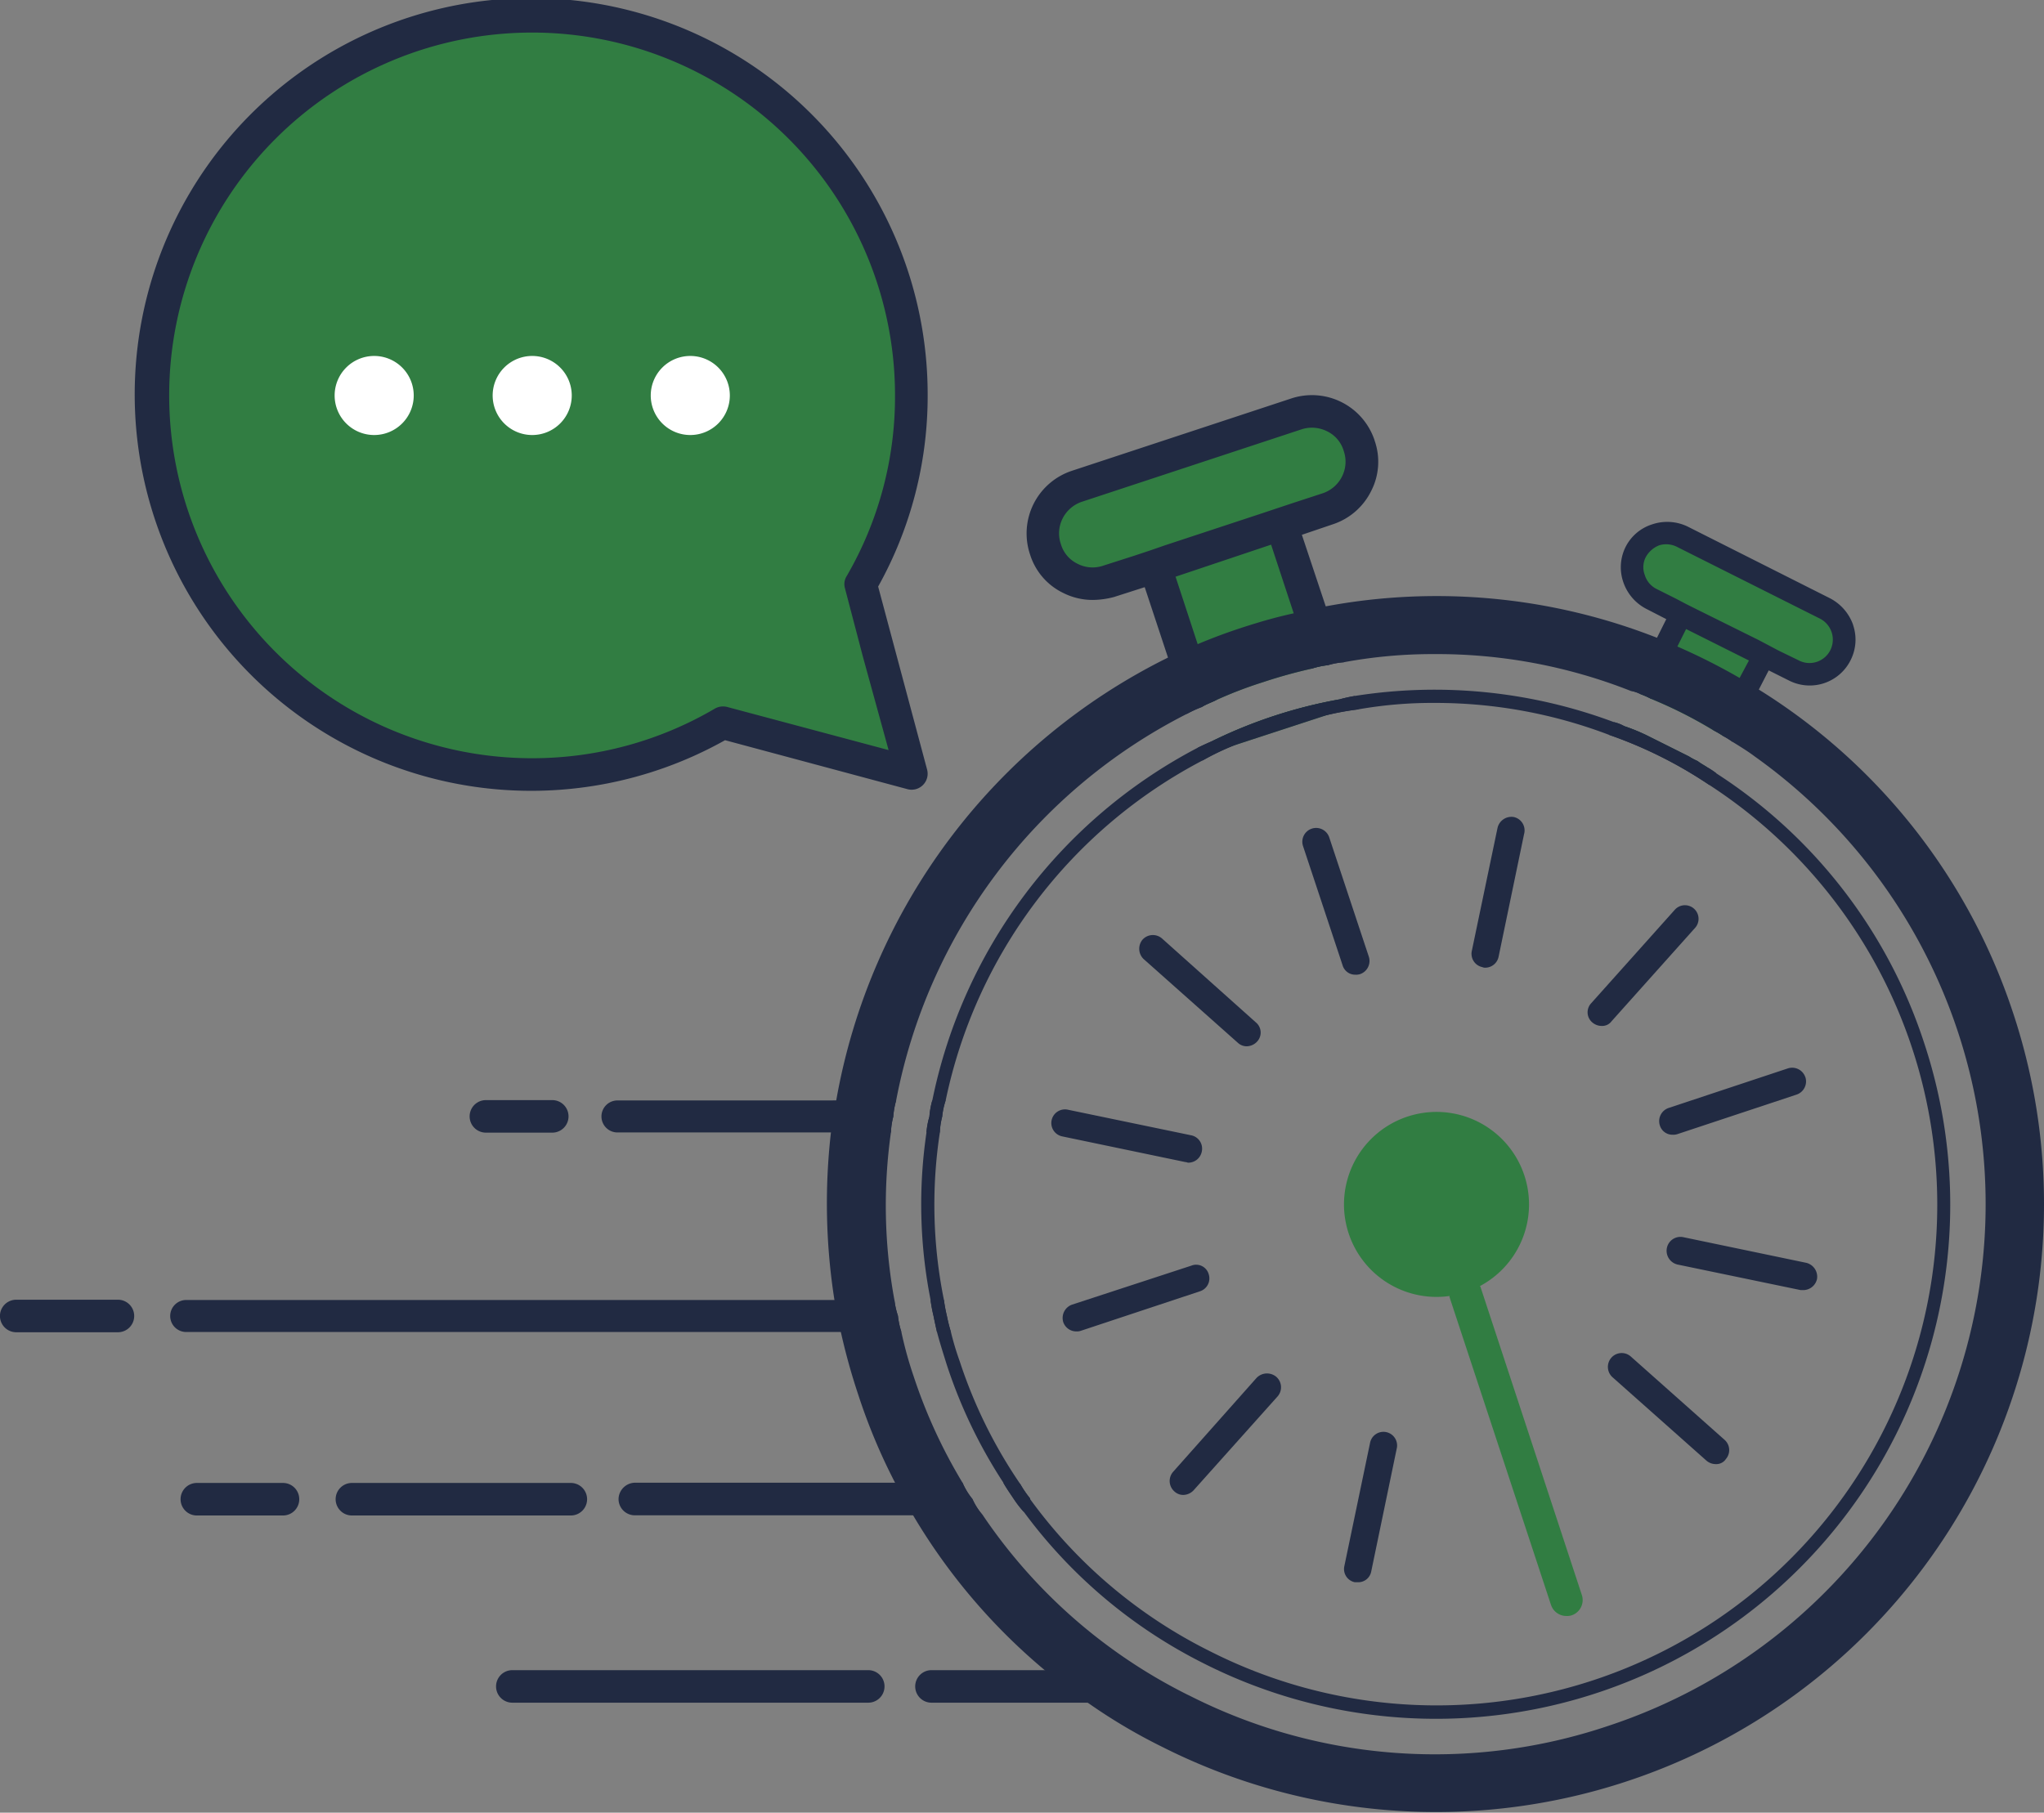 <svg id="Group_152" data-name="Group 152" xmlns="http://www.w3.org/2000/svg" xmlns:xlink="http://www.w3.org/1999/xlink" width="158.787" height="140.85" viewBox="0 0 158.787 140.85">
  <rect x="0" y="0" width="158.787" height="140.85" fill="#808080" stroke="none"/>
  <defs>
    <clipPath id="clip-path">
      <rect id="Rectangle_73" data-name="Rectangle 73" width="158.787" height="140.85" fill="none"/>
    </clipPath>
  </defs>
  <g id="Group_151" data-name="Group 151" transform="translate(0 0)" clip-path="url(#clip-path)">
    <path id="Path_405" data-name="Path 405" d="M59.02,49.731,61.538,59.1l-9.319-2.519L46.9,55.152A29.138,29.138,0,0,1,32.062,59.19,29.454,29.454,0,1,1,61.538,29.714,29.028,29.028,0,0,1,57.6,44.4Z" transform="translate(9.262 0.993)" fill="#317d42"/>
    <path id="Path_406" data-name="Path 406" d="M59.953,45.578A30.385,30.385,0,0,0,63.8,30.7,30.8,30.8,0,1,0,48.061,57.516l14.153,3.8a1.244,1.244,0,0,0,1.537-1.537Zm-26.9,13.339A28.193,28.193,0,1,1,61.264,30.7a27.755,27.755,0,0,1-3.753,14.062,1.167,1.167,0,0,0-.136.95l1.4,5.336,1.99,7.235L48.242,54.938a1.274,1.274,0,0,0-.995.136,28,28,0,0,1-14.2,3.843" transform="translate(8.265 0)" fill="#212a42"/>
    <path id="Path_407" data-name="Path 407" d="M11.894,9.187a3.072,3.072,0,1,1-3.07-3.07,3.07,3.07,0,0,1,3.07,3.07" transform="translate(20.246 21.542)" fill="#fff"/>
    <path id="Path_408" data-name="Path 408" d="M14.609,9.187a3.072,3.072,0,1,1-3.07-3.07,3.07,3.07,0,0,1,3.07,3.07" transform="translate(29.807 21.542)" fill="#fff"/>
    <path id="Path_409" data-name="Path 409" d="M17.325,9.187a3.072,3.072,0,1,1-3.07-3.07,3.07,3.07,0,0,1,3.07,3.07" transform="translate(39.372 21.542)" fill="#fff"/>
    <path id="Path_410" data-name="Path 410" d="M14.485,21.433H9.331a1.264,1.264,0,0,1,0-2.528h5.155a1.264,1.264,0,0,1,0,2.528" transform="translate(28.416 66.577)" fill="#212a42"/>
    <path id="Path_411" data-name="Path 411" d="M33.217,18.91a6.209,6.209,0,0,0-.226,1.266A5.692,5.692,0,0,0,32.81,21.4H11.6a1.244,1.244,0,1,1,0-2.487Z" transform="translate(36.403 66.595)" fill="#212a42"/>
    <path id="Path_412" data-name="Path 412" d="M17.409,18.91a5.726,5.726,0,0,0-.271,1.266,5.692,5.692,0,0,0-.181,1.221h-1.04a5.8,5.8,0,0,1,.226-1.221,6.21,6.21,0,0,1,.226-1.266Z" transform="translate(56.054 66.595)" fill="#212a42"/>
    <path id="Path_413" data-name="Path 413" d="M9.161,24.863h-7.9a1.264,1.264,0,0,1,0-2.528h7.9a1.264,1.264,0,0,1,0,2.528" transform="translate(0 78.657)" fill="#212a42"/>
    <path id="Path_414" data-name="Path 414" d="M59.719,24.827H4.193a1.244,1.244,0,1,1,0-2.487H59.177a5.922,5.922,0,0,0,.271,1.221,6.336,6.336,0,0,0,.271,1.266" transform="translate(10.308 78.674)" fill="#212a42"/>
    <path id="Path_415" data-name="Path 415" d="M17.57,24.827H16.484c-.09-.407-.181-.814-.271-1.266a11.563,11.563,0,0,1-.226-1.221h1.04a11.565,11.565,0,0,0,.226,1.221,12.949,12.949,0,0,0,.317,1.266" transform="translate(56.301 78.674)" fill="#212a42"/>
    <path id="Path_416" data-name="Path 416" d="M11.06,28.012H4.368a1.264,1.264,0,1,1,0-2.528H11.06a1.264,1.264,0,0,1,0,2.528" transform="translate(10.924 89.746)" fill="#212a42"/>
    <path id="Path_417" data-name="Path 417" d="M24.035,28.012H7.029a1.264,1.264,0,0,1,0-2.528H24.035a1.264,1.264,0,0,1,0,2.528" transform="translate(20.309 89.746)" fill="#212a42"/>
    <path id="Path_418" data-name="Path 418" d="M38.119,26.746a4.98,4.98,0,0,0,.814,1.266H11.893a1.264,1.264,0,0,1-1.266-1.266,1.294,1.294,0,0,1,1.266-1.266H37.35a5.27,5.27,0,0,0,.769,1.266" transform="translate(37.425 89.732)" fill="#212a42"/>
    <path id="Path_419" data-name="Path 419" d="M19.317,26.7v.045a1.038,1.038,0,0,1-.181.633.8.8,0,0,1-.317.362,8.318,8.318,0,0,1-.769-.995c-.271-.407-.588-.859-.814-1.266h.814a1.625,1.625,0,0,1,.5.09,8.336,8.336,0,0,0,.769,1.13" transform="translate(60.703 89.732)" fill="#212a42"/>
    <path id="Path_420" data-name="Path 420" d="M37.435,31.229H9.785a1.264,1.264,0,0,1,0-2.528h27.65a1.264,1.264,0,0,1,0,2.528" transform="translate(30.015 101.075)" fill="#212a42"/>
    <path id="Path_421" data-name="Path 421" d="M30.311,31.229H16.986a1.264,1.264,0,0,1,0-2.528H30.311a1.264,1.264,0,0,1,0,2.528" transform="translate(55.375 101.075)" fill="#212a42"/>
    <path id="Path_422" data-name="Path 422" d="M33.945,21.925a6.335,6.335,0,0,0-1.266.271,38.7,38.7,0,0,0-3.753,1.04,32.267,32.267,0,0,0-3.663,1.4c-.362.181-.769.317-1.13.543l-.723-2.17-.723-2.216-1.809-5.336-.407-1.221-.362-1.221-.452-1.311L29.469,8.45l.452,1.311.407,1.221L30.69,12.2,32.5,17.629l.723,2.125Z" transform="translate(69.225 29.758)" fill="#317d42"/>
    <path id="Path_423" data-name="Path 423" d="M30.92,12.834l-1.266.407-7.189,2.351-1.357.452-.09-.317-.181-.5a37.449,37.449,0,0,1,9.812-3.21l.136.452Z" transform="translate(73.381 42.33)" fill="#317d42"/>
    <path id="Path_424" data-name="Path 424" d="M37.255,26l-.045-.181-.181-.5a11.818,11.818,0,0,0-1.221.271A37.449,37.449,0,0,0,26,28.8c-.407.181-.814.362-1.176.543l.181.5.045.181c.045.09.09.226.136.317a20.3,20.3,0,0,1,2.442-1.176l7.189-2.351a21.959,21.959,0,0,1,2.487-.452A1,1,0,0,0,37.255,26m-1.809-5.471-.678-2.17-1.854-5.562-.407-1.221-.362-1.221L31.693,9.04a1.432,1.432,0,0,0-.633-.723,1.281,1.281,0,0,0-.995-.09l-9.812,3.256a1.251,1.251,0,0,0-.814,1.583l.452,1.357.407,1.221.407,1.221,1.809,5.471.723,2.216.723,2.17a9.323,9.323,0,0,1,1.176-.543c.362-.226.769-.362,1.13-.543l-.723-2.17-.723-2.17L23.1,16.049,22.7,14.828l-.407-1.221-.045-.136,7.416-2.442.045.136.407,1.221.407,1.176L32.281,18.9l.678,2.125.723,2.17a6.335,6.335,0,0,1,1.266-.271A5.8,5.8,0,0,1,36.17,22.7Z" transform="translate(68.222 28.761)" fill="#212a42"/>
    <path id="Path_425" data-name="Path 425" d="M40.046,14.664,23.035,20.28a3.9,3.9,0,1,1-2.446-7.4L37.6,7.267a3.9,3.9,0,1,1,2.442,7.4" transform="translate(63.089 24.891)" fill="#317d42"/>
    <path id="Path_426" data-name="Path 426" d="M44.675,10.326A5.126,5.126,0,0,0,38.164,7.07l-17,5.607a5.126,5.126,0,0,0-3.256,6.511,4.944,4.944,0,0,0,2.577,2.984,5.088,5.088,0,0,0,2.306.543,6.725,6.725,0,0,0,1.628-.226l2.4-.769,1.176-.407,1.221-.407,7.416-2.487,1.176-.362,1.221-.407,2.4-.814A5.091,5.091,0,0,0,44.4,14.26a4.964,4.964,0,0,0,.271-3.934M21.614,19.912A2.46,2.46,0,0,1,20.3,18.374a2.55,2.55,0,0,1,.136-1.99,2.6,2.6,0,0,1,1.537-1.311l17-5.607a2.56,2.56,0,0,1,.814-.136,2.638,2.638,0,0,1,1.176.271,2.46,2.46,0,0,1,1.311,1.537,2.55,2.55,0,0,1-.136,1.99,2.6,2.6,0,0,1-1.537,1.311l-2.351.769-1.221.407-1.221.407L28.4,18.465l-1.176.407L26,19.279l-2.4.769a2.55,2.55,0,0,1-1.99-.136" transform="translate(62.113 23.903)" fill="#212a42"/>
    <path id="Path_427" data-name="Path 427" d="M34.619,15.69l-.271.452-.09.226-6.421-3.256.136-.226.181-.407a14.488,14.488,0,0,1,1.763.723l3.256,1.628a4.943,4.943,0,0,0,.678.362c.226.181.5.317.769.5" transform="translate(98.033 43.95)" fill="#317d42"/>
    <path id="Path_428" data-name="Path 428" d="M38.587,13.436l-.452.859-.362.769-.407.769-.723,1.447-.995,1.99-1.04,2.08a6.807,6.807,0,0,0-.769-.452A34.652,34.652,0,0,0,29,18.455a6.4,6.4,0,0,0-.814-.362l1.04-2.035.995-2.035.723-1.4.362-.769.407-.769.452-.9Z" transform="translate(99.265 35.851)" fill="#317d42"/>
    <path id="Path_429" data-name="Path 429" d="M35.289,24.463c-.271-.181-.543-.317-.769-.5a4.943,4.943,0,0,1-.678-.362l-3.256-1.628a14.488,14.488,0,0,0-1.763-.723,3.029,3.029,0,0,0-.814-.317l-.181.407-.09.181a1.08,1.08,0,0,0-.09.407,33.825,33.825,0,0,1,7.777,3.889A.478.478,0,0,0,35.7,25.5l.045-.09.226-.5a5.891,5.891,0,0,0-.678-.452M40.9,13.294l-6.421-3.21a.887.887,0,0,0-.678-.045.711.711,0,0,0-.5.452l-.452.859-.362.769-1.13,2.261-1.04,2.035-1.04,2.08a2.874,2.874,0,0,1,.814.271,6.4,6.4,0,0,1,.814.362l1.04-2.035.995-2.035.678-1.356.407-.769.407-.769.045-.136,4.838,2.442-.045.09-.407.769-.362.814L37.776,17.5l-.995,2.035-1.04,2.035a6.807,6.807,0,0,1,.769.452,6.332,6.332,0,0,1,.723.452l1.04-2.035.995-2.035.769-1.492.407-.769.362-.769.452-.9a.89.89,0,0,0-.362-1.176" transform="translate(97.364 35.178)" fill="#212a42"/>
    <path id="Path_430" data-name="Path 430" d="M40.6,19.845l-11.078-5.58a2.7,2.7,0,1,1,2.428-4.816l11.078,5.575a2.7,2.7,0,0,1-2.428,4.82" transform="translate(98.749 32.254)" fill="#317d42"/>
    <path id="Path_431" data-name="Path 431" d="M45.9,16.981a3.719,3.719,0,0,0-1.809-2.08L33.054,9.339A3.649,3.649,0,0,0,30.3,9.158a3.485,3.485,0,0,0-2.08,1.763,3.536,3.536,0,0,0-.181,2.713,3.666,3.666,0,0,0,1.763,2.08l1.583.814.769.362.769.407L37.8,19.739l.769.362.769.407,1.537.769a3.549,3.549,0,0,0,4.838-1.583,3.522,3.522,0,0,0,.181-2.713m-4.205,2.758-1.583-.769-.769-.407-.769-.407-4.838-2.4-.814-.407-.769-.407-1.537-.769a1.787,1.787,0,0,1-.9-1.085,1.7,1.7,0,0,1,.09-1.4,2.044,2.044,0,0,1,1.04-.9,1.86,1.86,0,0,1,1.4.136l11.078,5.562a1.83,1.83,0,0,1,.814,2.442,1.812,1.812,0,0,1-2.442.814" transform="translate(98.061 31.582)" fill="#212a42"/>
    <path id="Path_432" data-name="Path 432" d="M106.358,42.653A46.794,46.794,0,0,0,86.6,17.513a3.9,3.9,0,0,0-.723-.452,4.294,4.294,0,0,0-.769-.452,48.452,48.452,0,0,0-4.838-2.442,6.407,6.407,0,0,0-.814-.362c-.271-.09-.543-.226-.769-.317a46.824,46.824,0,0,0-25.728-2.442,6.336,6.336,0,0,0-1.266.271,5.922,5.922,0,0,0-1.221.271c-1.266.271-2.532.633-3.8,1.04s-2.487.859-3.663,1.356c-.407.181-.769.317-1.13.5-.407.181-.814.362-1.176.543A47.565,47.565,0,0,0,14.93,49.436,10.514,10.514,0,0,0,14.7,50.7c-.045.407-.136.814-.181,1.221a48.372,48.372,0,0,0,.271,13.022l.271,1.221a12.4,12.4,0,0,0,.226,1.266,49.167,49.167,0,0,0,1.356,4.883A45.291,45.291,0,0,0,19.5,79.143a8.637,8.637,0,0,0,.678,1.266,11.5,11.5,0,0,0,.723,1.266A46.594,46.594,0,0,0,31.117,93.7c.543.407,1.04.859,1.583,1.266.588.452,1.176.859,1.763,1.266a43.374,43.374,0,0,0,5.788,3.436,47.228,47.228,0,0,0,66.107-57.018M42.286,95.647A41.591,41.591,0,0,1,26.324,81.675a4.98,4.98,0,0,1-.814-1.266,5.27,5.27,0,0,1-.769-1.266,40.458,40.458,0,0,1-3.8-8.275,29.7,29.7,0,0,1-.95-3.436,6.336,6.336,0,0,1-.271-1.266,5.922,5.922,0,0,1-.271-1.221,40.694,40.694,0,0,1-.271-13.022,5.692,5.692,0,0,1,.181-1.221,6.209,6.209,0,0,1,.226-1.266A42.608,42.608,0,0,1,42.15,19.412a9.323,9.323,0,0,1,1.176-.543c.362-.226.769-.362,1.13-.543a32.267,32.267,0,0,1,3.663-1.4,38.7,38.7,0,0,1,3.753-1.04,6.335,6.335,0,0,1,1.266-.271,5.8,5.8,0,0,1,1.221-.226,38.014,38.014,0,0,1,7.1-.633A40.975,40.975,0,0,1,76.605,17.6a2.874,2.874,0,0,1,.814.271,6.4,6.4,0,0,1,.814.362,34.652,34.652,0,0,1,4.838,2.442,6.807,6.807,0,0,1,.769.452,6.332,6.332,0,0,1,.723.452c.588.362,1.176.723,1.718,1.13A42.694,42.694,0,0,1,74.887,98.043a42.135,42.135,0,0,1-32.6-2.4" transform="translate(50.033 36.069)" fill="#212a42"/>
    <path id="Path_433" data-name="Path 433" d="M93.739,39.286A39.462,39.462,0,0,0,77.6,18.35a5.891,5.891,0,0,0-.678-.452c-.271-.181-.543-.317-.769-.5a4.943,4.943,0,0,1-.678-.362l-3.256-1.628a14.488,14.488,0,0,0-1.763-.723,3.029,3.029,0,0,0-.814-.317,39.8,39.8,0,0,0-20.121-2.035,11.818,11.818,0,0,0-1.221.271,37.449,37.449,0,0,0-9.812,3.21c-.407.181-.814.362-1.176.543a39.892,39.892,0,0,0-20.619,27.4,6.21,6.21,0,0,0-.226,1.266,5.8,5.8,0,0,0-.226,1.221,38.276,38.276,0,0,0,.317,13.022,11.563,11.563,0,0,0,.226,1.221c.09.452.181.859.271,1.266.226.859.5,1.718.769,2.577a38.674,38.674,0,0,0,4.386,9.134c.226.407.543.859.814,1.266a8.317,8.317,0,0,0,.769.995,39.112,39.112,0,0,0,14.017,11.8A39.952,39.952,0,0,0,93.739,39.286M38.3,86.582A38.345,38.345,0,0,1,24.286,74.736V74.69a8.337,8.337,0,0,1-.769-1.13,37.509,37.509,0,0,1-4.7-9.541,21.458,21.458,0,0,1-.678-2.261,12.949,12.949,0,0,1-.317-1.266,11.565,11.565,0,0,1-.226-1.221,37.165,37.165,0,0,1-.317-13.022,5.692,5.692,0,0,1,.181-1.221,5.726,5.726,0,0,1,.271-1.266A38.716,38.716,0,0,1,37.67,17.356a20.3,20.3,0,0,1,2.442-1.176c1.13-.5,2.306-.95,3.482-1.357a37.518,37.518,0,0,1,3.708-.995,21.959,21.959,0,0,1,2.487-.452,33.237,33.237,0,0,1,5.969-.5,37.928,37.928,0,0,1,13.52,2.487,33.825,33.825,0,0,1,7.777,3.889A38.9,38.9,0,0,1,38.3,86.582" transform="translate(55.734 41.743)" fill="#212a42"/>
    <path id="Path_434" data-name="Path 434" d="M33.745,32.694a9.175,9.175,0,0,1-1.176.5,6.23,6.23,0,0,1-1.176.271,7.187,7.187,0,1,1,2.351-.769" transform="translate(81.227 67.235)" fill="#317d42"/>
    <path id="Path_435" data-name="Path 435" d="M35.208,46.727a1.251,1.251,0,0,1-.814,1.583,1.124,1.124,0,0,1-.362.045,1.262,1.262,0,0,1-1.221-.859L24.943,23.621c0-.045-.045-.09,0-.136a1.243,1.243,0,0,1,.769-1.492,1.3,1.3,0,0,1,1.583.723c0,.045.045.045.045.09Z" transform="translate(87.678 77.212)" fill="#317d42"/>
    <path id="Path_436" data-name="Path 436" d="M27.536,24.227a1.08,1.08,0,0,1-.678,1.356,1,1,0,0,1-.362.045,1.017,1.017,0,0,1-.995-.723l-3.075-9.269a1.072,1.072,0,0,1,2.035-.678Z" transform="translate(78.8 50.109)" fill="#212a42"/>
    <path id="Path_437" data-name="Path 437" d="M28.726,24.351a1.132,1.132,0,0,1-.814.362,1,1,0,0,1-.678-.271L19.908,17.93a1.109,1.109,0,0,1-.09-1.492,1.08,1.08,0,0,1,1.537-.09l7.28,6.511a1.025,1.025,0,0,1,.09,1.492" transform="translate(68.929 56.587)" fill="#212a42"/>
    <path id="Path_438" data-name="Path 438" d="M29.744,22.346a1.064,1.064,0,0,1-1.04.859c-.09,0-.136-.045-.226-.045l-9.541-1.99a1.06,1.06,0,1,1,.407-2.08l9.586,1.99a1.056,1.056,0,0,1,.814,1.266" transform="translate(63.615 67.138)" fill="#212a42"/>
    <path id="Path_439" data-name="Path 439" d="M29.611,22.485a1.05,1.05,0,0,1-.678,1.311l-9.269,3.075a.883.883,0,0,1-.317.045,1.073,1.073,0,0,1-1.04-.723,1.1,1.1,0,0,1,.678-1.356l9.269-3.03a1.013,1.013,0,0,1,1.357.678" transform="translate(64.291 76.539)" fill="#212a42"/>
    <path id="Path_440" data-name="Path 440" d="M28.468,25.4l-6.511,7.28a1.132,1.132,0,0,1-.814.362,1,1,0,0,1-.678-.271,1.08,1.08,0,0,1-.09-1.537l6.466-7.28a1.123,1.123,0,0,1,1.537-.09,1.08,1.08,0,0,1,.09,1.537" transform="translate(70.769 83.119)" fill="#212a42"/>
    <path id="Path_441" data-name="Path 441" d="M27.189,25.887,25.2,35.473a1.025,1.025,0,0,1-1.04.814h-.226a1.045,1.045,0,0,1-.814-1.266l1.99-9.541a1.06,1.06,0,1,1,2.08.407" transform="translate(81.318 86.658)" fill="#212a42"/>
    <path id="Path_442" data-name="Path 442" d="M36.767,31.517a.9.9,0,0,1-.769.362,1.109,1.109,0,0,1-.723-.271l-7.28-6.466A1.08,1.08,0,0,1,27.9,23.6a1.069,1.069,0,0,1,1.492-.09l7.325,6.511a1.066,1.066,0,0,1,.045,1.492" transform="translate(97.287 81.887)" fill="#212a42"/>
    <path id="Path_443" data-name="Path 443" d="M40.323,24.536a1.1,1.1,0,0,1-1.04.859h-.226l-9.586-1.99a1.1,1.1,0,0,1-.814-1.266,1.075,1.075,0,0,1,1.266-.859l9.541,1.99a1.11,1.11,0,0,1,.859,1.266" transform="translate(100.83 74.85)" fill="#212a42"/>
    <path id="Path_444" data-name="Path 444" d="M39.861,19.078a1.08,1.08,0,0,1-.678,1.356l-9.269,3.075a1,1,0,0,1-.362.045,1.017,1.017,0,0,1-.995-.723,1.08,1.08,0,0,1,.678-1.356L38.5,18.4a1.08,1.08,0,0,1,1.357.678" transform="translate(100.388 64.618)" fill="#212a42"/>
    <path id="Path_445" data-name="Path 445" d="M35.648,17.319,29.137,24.6a.9.9,0,0,1-.769.362,1.109,1.109,0,0,1-.723-.271,1.027,1.027,0,0,1-.09-1.492l6.511-7.28a1.057,1.057,0,0,1,1.583,1.4" transform="translate(96.055 54.756)" fill="#212a42"/>
    <path id="Path_446" data-name="Path 446" d="M29.377,15.317,27.387,24.9a1.064,1.064,0,0,1-1.04.859.492.492,0,0,1-.226-.045,1.056,1.056,0,0,1-.814-1.266L27.3,14.91a1.11,1.11,0,0,1,1.266-.859,1.066,1.066,0,0,1,.814,1.266" transform="translate(89.032 49.434)" fill="#212a42"/>
  </g>
</svg>
